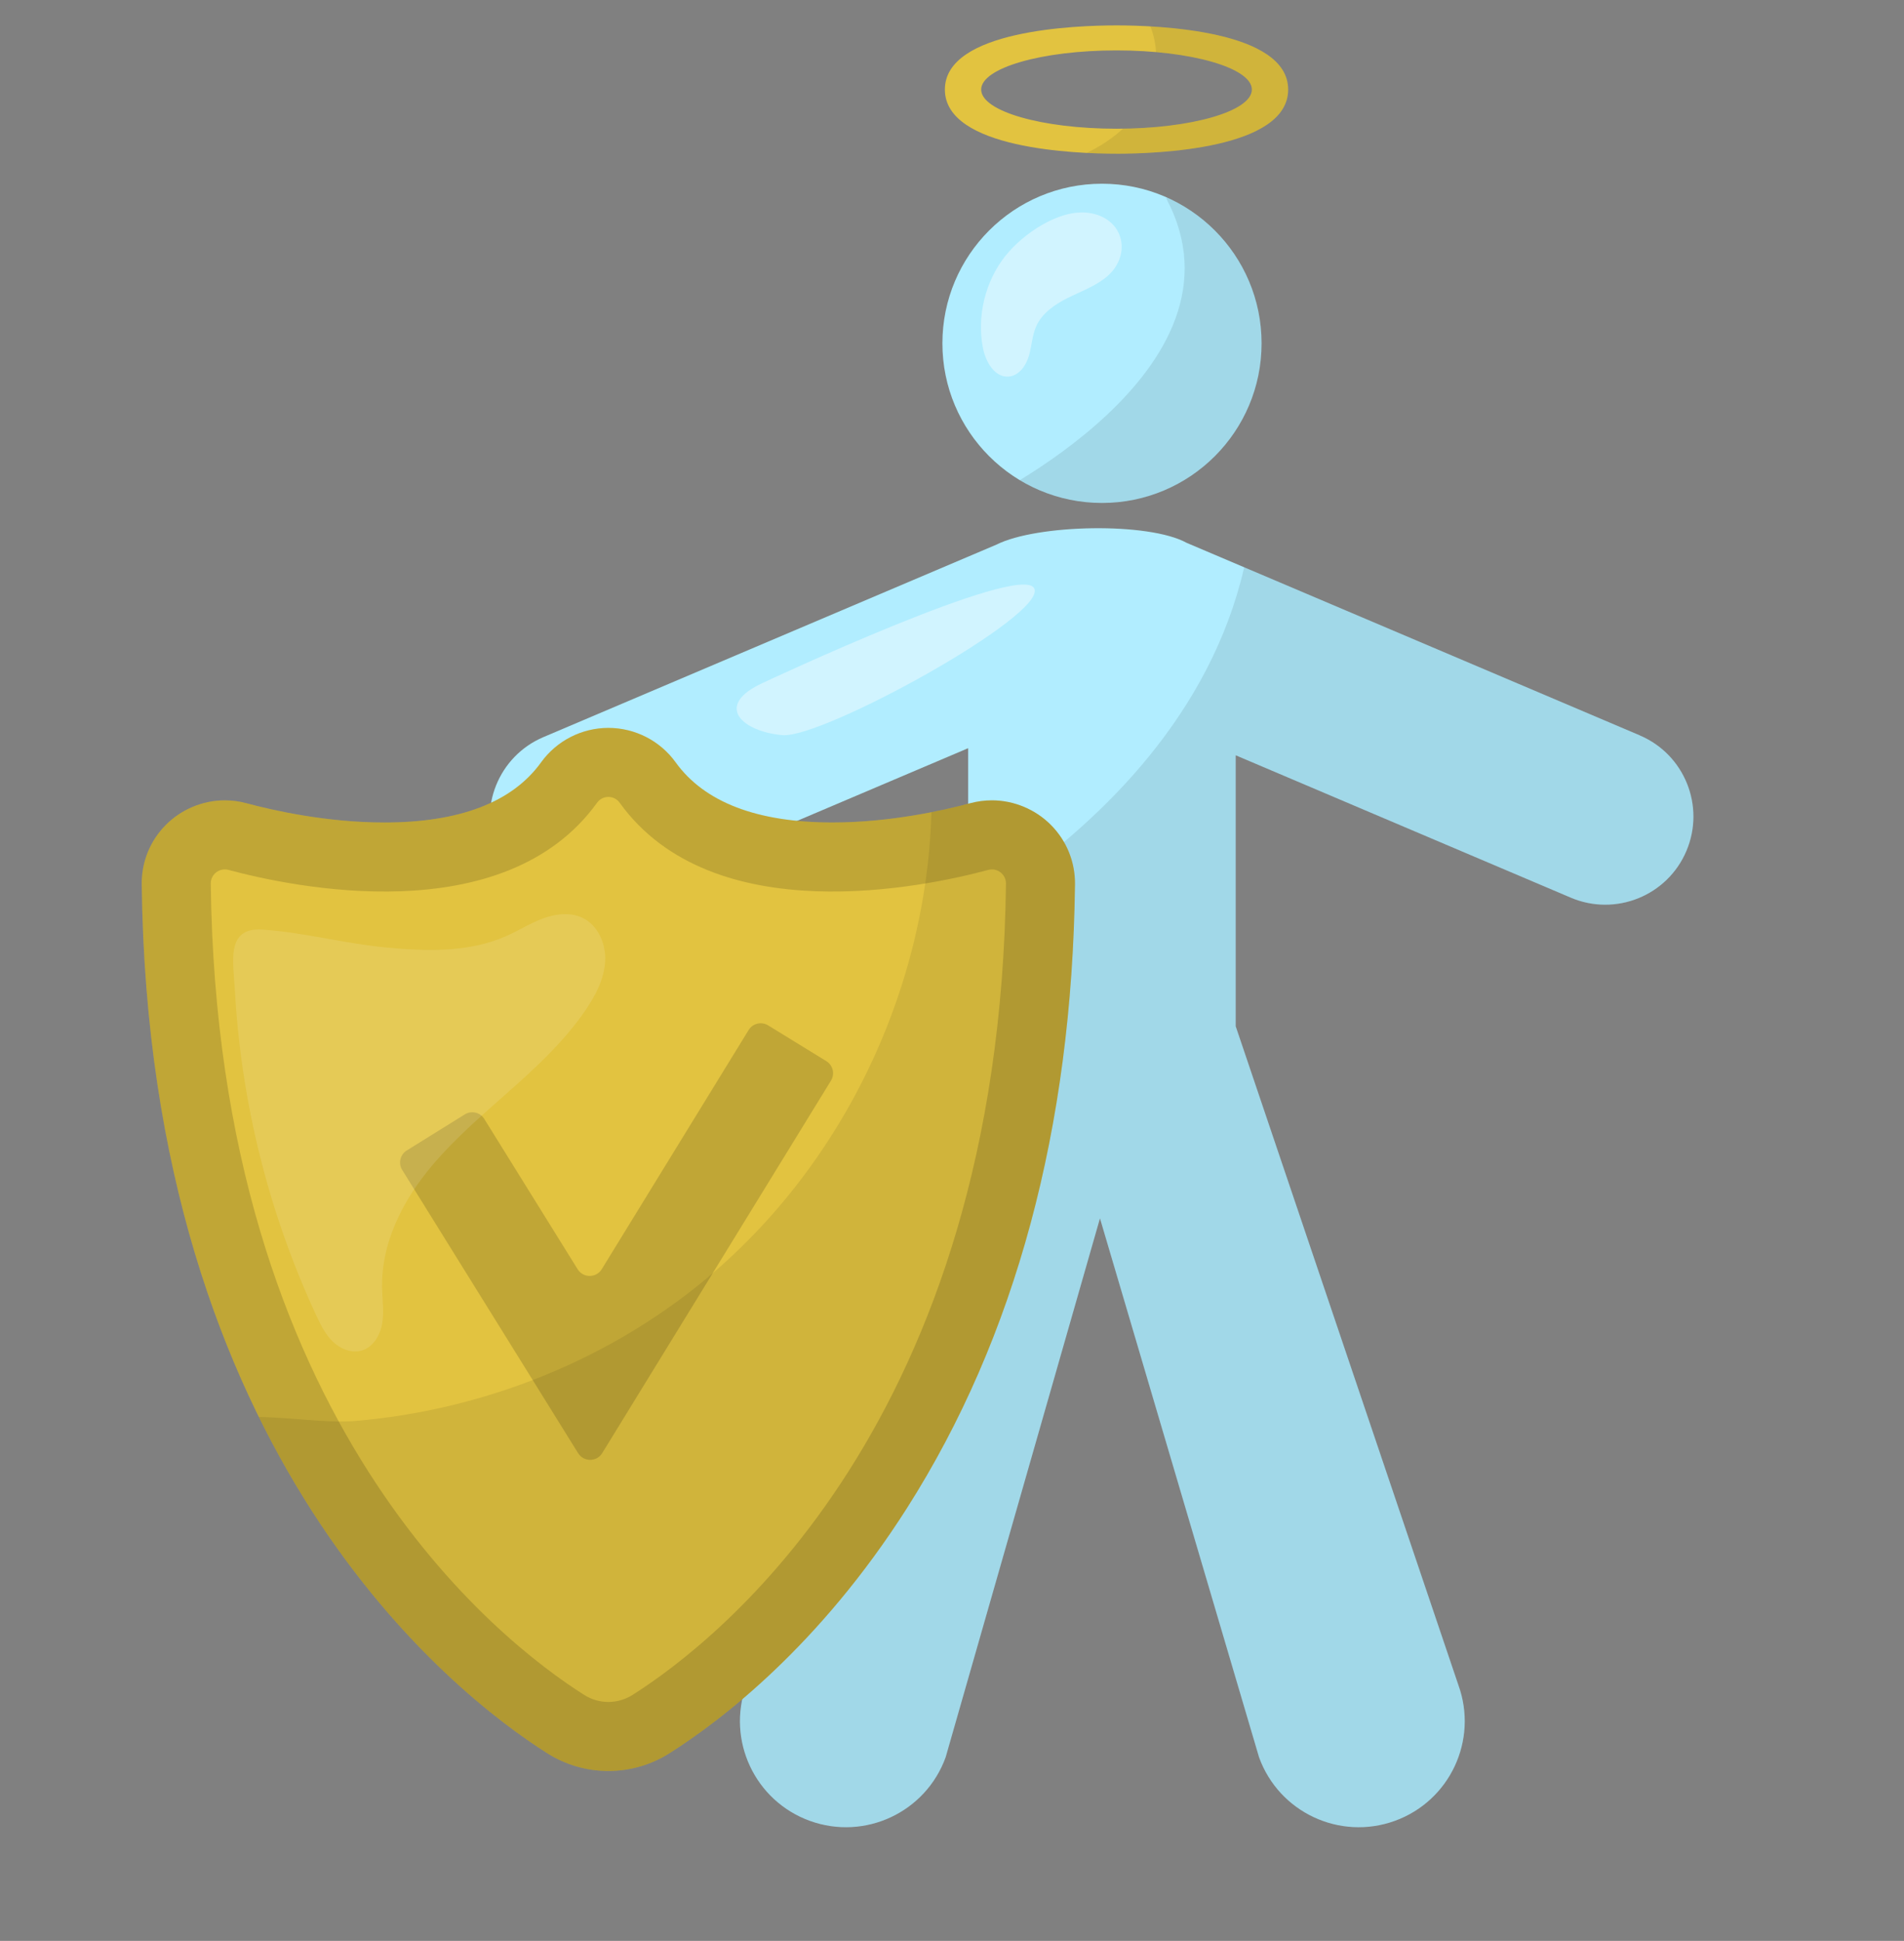 <?xml version="1.0" encoding="UTF-8"?>
<svg xmlns="http://www.w3.org/2000/svg" xmlns:xlink="http://www.w3.org/1999/xlink" id="a" viewBox="0 0 792.71 807.88">
  <rect x="0" y="0" width="792.71" height="807.88" fill="#808080" stroke="none"/>
  <defs>
    <clipPath id="b">
      <path d="M458.8,76.47c36.69,0,66.44,29.75,66.44,66.44s-29.75,66.44-66.44,66.44-66.44-29.75-66.44-66.44,29.75-66.44,66.44-66.44ZM682.7,306.09l-188.64-80.13c-15.74-8.7-62.31-7.75-79.18.73l-188.64,80.13c-18.65,7.92-27.35,29.47-19.43,48.12h0c7.92,18.65,29.47,27.35,48.12,19.43l148.16-62.94v115.75l-92.38,274.24c-8.29,22.92,3.57,48.22,26.49,56.51,22.92,8.29,48.22-3.57,56.51-26.49l64.25-224.32,66.23,224.32c8.29,22.92,33.59,34.78,56.51,26.49h0c22.92-8.29,34.78-33.59,26.49-56.51l-92.72-274.24v-112.8l139.52,59.27c18.65,7.92,40.2-.77,48.12-19.43s-.77-40.2-19.43-48.12h.02ZM458.8,76.47c36.69,0,66.44,29.75,66.44,66.44s-29.75,66.44-66.44,66.44-66.44-29.75-66.44-66.44,29.75-66.44,66.44-66.44ZM682.7,306.09l-188.64-80.13c-15.74-8.7-62.31-7.75-79.18.73l-188.64,80.13c-18.65,7.92-27.35,29.47-19.43,48.12h0c7.92,18.65,29.47,27.35,48.12,19.43l148.16-62.94v115.75l-92.38,274.24c-8.29,22.92,3.57,48.22,26.49,56.51,22.92,8.29,48.22-3.57,56.51-26.49l64.25-224.32,66.23,224.32c8.29,22.92,33.59,34.78,56.51,26.49h0c22.92-8.29,34.78-33.59,26.49-56.51l-92.72-274.24v-112.8l139.52,59.27c18.65,7.92,40.2-.77,48.12-19.43s-.77-40.2-19.43-48.12h.02Z" fill="#b1edff" stroke-width="0"></path>
    </clipPath>
    <clipPath id="c">
      <path d="M464.85,63.98c-16.76,0-71.46-1.93-71.46-26.71s54.7-26.7,71.46-26.7,71.46,1.93,71.46,26.71-54.7,26.71-71.46,26.71h0ZM464.85,20.98c-31.12,0-56.35,7.3-56.35,16.3s25.23,16.3,56.35,16.3,56.35-7.3,56.35-16.3-25.23-16.3-56.35-16.3Z" fill="none" stroke-width="0"></path>
    </clipPath>
    <clipPath id="d">
      <path d="M253.29,737.17c-9.01,0-17.79-2.55-25.41-7.36-38.89-24.62-166-123.43-168.87-361.67-.11-9.32,3.44-18.1,9.98-24.72,6.46-6.54,15.43-10.28,24.6-10.28,3.04,0,6.07.4,9.01,1.2,11.12,2.99,33.36,8.02,57.41,8.02,31.34,0,53.31-8.43,65.27-25.04,6.46-8.97,16.93-14.34,28.01-14.34s21.55,5.36,28.01,14.34c11.96,16.61,33.92,25.03,65.26,25.03,24.05,0,46.29-5.03,57.41-8.02,2.94-.79,5.97-1.19,9.01-1.19,9.17,0,18.14,3.75,24.6,10.28,6.54,6.62,10.09,15.39,9.98,24.71-1.22,101.23-24.75,188.57-69.96,259.62-36.58,57.48-77.67,88.62-98.91,102.06-7.61,4.82-16.4,7.36-25.4,7.36h0Z" fill="none" stroke-width="0"></path>
    </clipPath>
  </defs>
  <g>
    <path d="M458.8,76.47c36.69,0,66.44,29.75,66.44,66.44s-29.75,66.44-66.44,66.44-66.44-29.75-66.44-66.44,29.75-66.44,66.44-66.44ZM682.7,306.09l-188.64-80.13c-15.74-8.7-62.31-7.75-79.18.73l-188.64,80.13c-18.65,7.92-27.35,29.47-19.43,48.12h0c7.92,18.65,29.47,27.35,48.12,19.43l148.16-62.94v115.75l-92.38,274.24c-8.29,22.92,3.57,48.22,26.49,56.51,22.92,8.29,48.22-3.57,56.51-26.49l64.25-224.32,66.23,224.32c8.29,22.92,33.59,34.78,56.51,26.49h0c22.92-8.29,34.78-33.59,26.49-56.51l-92.72-274.24v-112.8l139.52,59.27c18.65,7.92,40.2-.77,48.12-19.43s-.77-40.2-19.43-48.12h.02ZM458.8,76.47c36.69,0,66.44,29.75,66.44,66.44s-29.75,66.44-66.44,66.44-66.44-29.75-66.44-66.44,29.75-66.44,66.44-66.44ZM682.7,306.09l-188.64-80.13c-15.74-8.7-62.31-7.75-79.18.73l-188.64,80.13c-18.65,7.92-27.35,29.47-19.43,48.12h0c7.92,18.65,29.47,27.35,48.12,19.43l148.16-62.94v115.75l-92.38,274.24c-8.29,22.92,3.57,48.22,26.49,56.51,22.92,8.29,48.22-3.57,56.51-26.49l64.25-224.32,66.23,224.32c8.29,22.92,33.59,34.78,56.51,26.49h0c22.92-8.29,34.78-33.59,26.49-56.51l-92.72-274.24v-112.8l139.52,59.27c18.65,7.92,40.2-.77,48.12-19.43s-.77-40.2-19.43-48.12h.02Z" fill="#b1edff"></path>
    <g clip-path="url(#b)">
      <path d="M792.71,366.07l-42.25-156.71-84.49-66.44-114.67-78.93-65.78,18.55c38.19,71.4-78.02,126.81-78.02,126.81l112.71,15.49c-20.23,125.53-170.28,181.68-170.28,181.68h0s-119.7,213.03-119.7,213.03l42.25,146.05,262.84,25.35,147.55-61.56-62.77-232.96,172.6-130.36Z" opacity=".09" stroke-width="0"></path>
    </g>
  </g>
  <g>
    <path d="M464.85,63.98c-16.76,0-71.46-1.93-71.46-26.71s54.7-26.7,71.46-26.7,71.46,1.93,71.46,26.71-54.7,26.71-71.46,26.71h0ZM464.85,20.98c-31.12,0-56.35,7.3-56.35,16.3s25.23,16.3,56.35,16.3,56.35-7.3,56.35-16.3-25.23-16.3-56.35-16.3Z" fill="#e2c340" stroke-width="0"></path>
    <g clip-path="url(#c)">
      <path d="M445.94,66.39c13.48-4.91,26.07-13.97,32.11-26.99,6.04-13.02,4-30.23-7.04-39.4,11.88,4.02,24.61,4.46,37.11,5.41s25.32,2.56,36.31,8.58c10.99,6.02,19.87,17.42,19.48,29.95-.42,13.55-11.54,24.9-24.16,29.84-12.63,4.94-26.59,4.8-40.14,4.58-22.38-.35-44.76-.71-67.14-1.06-4.33-.07-18.14,2.32-18.58-3.97,9.46-4.06,21.94-3.25,32.05-6.94h0Z" opacity=".08" stroke-width="0"></path>
    </g>
  </g>
  <g>
    <g>
      <path d="M253.29,737.17c-9.01,0-17.79-2.55-25.41-7.36-38.89-24.62-166-123.43-168.87-361.67-.11-9.32,3.44-18.1,9.98-24.72,6.46-6.54,15.43-10.28,24.6-10.28,3.04,0,6.07.4,9.01,1.2,11.12,2.99,33.36,8.02,57.41,8.02,31.34,0,53.31-8.43,65.27-25.04,6.46-8.97,16.93-14.34,28.01-14.34s21.55,5.36,28.01,14.34c11.96,16.61,33.92,25.03,65.26,25.03,24.05,0,46.29-5.03,57.41-8.02,2.94-.79,5.97-1.19,9.01-1.19,9.17,0,18.14,3.75,24.6,10.28,6.54,6.62,10.09,15.39,9.98,24.71-1.22,101.23-24.75,188.57-69.96,259.62-36.58,57.48-77.67,88.62-98.91,102.06-7.61,4.82-16.4,7.36-25.4,7.36h0Z" fill="#e2c340" stroke-width="0"></path>
      <g clip-path="url(#d)">
        <g>
          <rect y="251.45" width="539.02" height="500.23" opacity=".15" stroke-width="0"></rect>
          <path d="M248.6,334.11c-38.84,53.94-127.32,35.03-153.48,27.98-3.74-1.01-7.42,1.84-7.37,5.71,2.69,224.19,120.05,315.29,155.5,337.72,6.13,3.88,13.94,3.88,20.07,0,35.45-22.43,152.81-113.53,155.5-337.72.05-3.87-3.63-6.72-7.37-5.71-26.16,7.05-114.65,25.96-153.48-27.98-2.29-3.19-7.08-3.19-9.37,0h0Z" fill="#e2c340" stroke-width="0"></path>
          <g opacity=".15">
            <path d="M240.69,604.87l-73.24-117.88c-1.72-2.76-.87-6.4,1.9-8.12l24.16-15.01c2.77-1.72,6.4-.87,8.12,1.9l38.87,62.56c2.31,3.72,7.74,3.71,10.03-.03l61.15-99.55c1.7-2.77,5.33-3.64,8.11-1.94l24.24,14.89c2.77,1.7,3.64,5.33,1.94,8.11l-95.24,155.04c-2.29,3.73-7.72,3.75-10.03.03h0Z" stroke-width="0"></path>
          </g>
          <path d="M294.77,531.64c62.02-52.06,97.45-134.29,92.7-215.12,17.63-5.1,35.49-10.23,53.83-10.8,18.34-.57,37.53,3.91,51.33,16.01,22.55,19.78,25.14,53.39,25.69,83.38,1.16,63.31.37,127.31-14.4,188.89-14.77,61.57-44.71,121.19-93.44,161.62-35.92,29.8-81.24,48.11-127.78,51.62-36.55,2.76-73.71-3.5-107.44-17.86-37-15.75-70.26-41.79-90.72-76.4-14.98-25.34-41.21-101.53-2.14-119.36,18.07-8.25,46.28-.47,65.98-2.19,24.87-2.16,49.43-7.82,72.75-16.73,26.69-10.2,51.76-24.68,73.66-43.06h-.02Z" opacity=".08" stroke-width="0"></path>
        </g>
      </g>
    </g>
    <path d="M159.56,394.27c17.31,1.72,35.48,2.39,51.36-4.69,5.13-2.29,9.92-5.34,15.19-7.29,5.27-1.94,11.33-2.67,16.4-.25,6.55,3.13,9.86,10.98,9.43,18.22-.43,7.24-3.93,13.95-8,19.96-9.2,13.59-21.49,24.74-33.79,35.61-12.29,10.87-24.82,21.7-34.63,34.85-9.81,13.15-16.83,29.02-16.46,45.43.11,4.95.89,9.93.05,14.81-.83,4.88-3.75,9.83-8.49,11.23-4.18,1.24-8.8-.61-11.96-3.62s-5.14-7.03-6.98-10.98c-13.23-28.42-22.77-58.54-28.42-89.36-2.82-15.41-4.67-31.01-5.51-46.66-.59-11.01-3.79-25.54,11.32-24.59,16.81,1.06,33.65,5.65,50.48,7.32h.01Z" fill="#fff" opacity=".12" stroke-width="0"></path>
  </g>
  <path d="M418.56,106.55c-8.39,10.63-11.89,24.98-9.33,38.28,1.12,5.79,4.94,12.46,10.81,11.91,4.24-.4,7.14-4.56,8.34-8.64s1.32-8.48,3.07-12.36c2.43-5.38,7.62-8.97,12.9-11.62,5.27-2.65,10.93-4.68,15.62-8.27,11.6-8.86,8.48-25.11-6.7-27.24-12.32-1.73-27.55,8.87-34.71,17.95h0Z" fill="#fff" opacity=".41" stroke-width="0"></path>
  <path d="M317.77,284.17s106.98-50.21,112.8-39.3c5.82,10.92-88.05,62.58-104.79,61.13-16.74-1.46-28.92-12.32-8-21.83h0Z" fill="#fff" opacity=".41" stroke-width="0"></path>
</svg>
